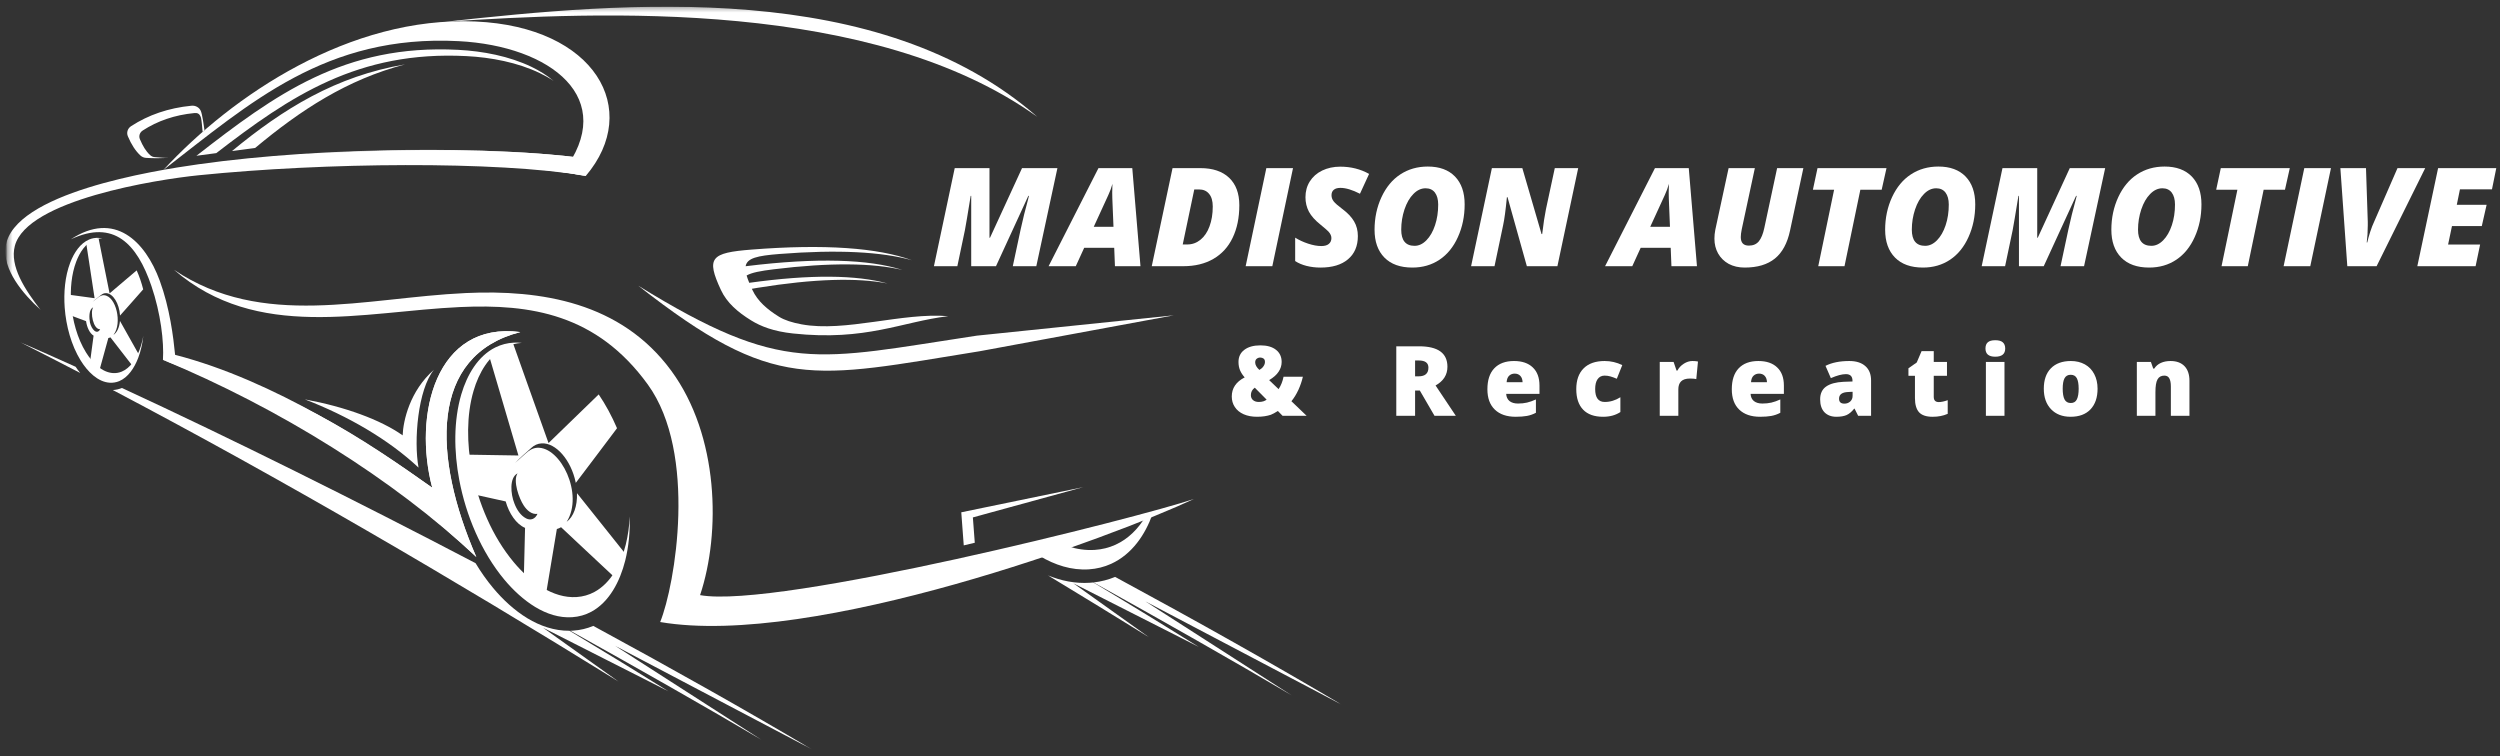 <svg width="496" height="150" viewBox="0 0 496 150" fill="none" xmlns="http://www.w3.org/2000/svg">
<rect x="0" y="0" width="496" height="150" fill="#333333" stroke="none"/>
<mask id="mask0_65718_1891" style="mask-type:luminance" maskUnits="userSpaceOnUse" x="1" y="1" width="265" height="148">
<path d="M1 1H266V148.781H1V1Z" fill="white"/>
</mask>
<g mask="url(#mask0_65718_1891)">
<mask id="mask1_65718_1891" style="mask-type:luminance" maskUnits="userSpaceOnUse" x="1" y="1" width="266" height="148">
<path d="M266.333 1H1V149H266.333V1Z" fill="white"/>
</mask>
<g mask="url(#mask1_65718_1891)">
<path fill-rule="evenodd" clip-rule="evenodd" d="M211.911 108.385C213.604 108.943 215.385 109.219 217.208 109.099C218.64 109.005 220.021 108.667 221.312 108.078C223.87 106.911 225.807 104.911 227.208 102.594C227.703 102.396 228.187 102.198 228.656 102C227.229 106.047 224.599 109.969 220.458 111.859C219.068 112.495 217.588 112.854 216.047 112.958C212.573 113.188 209.25 112.083 206.307 110.323C208.229 109.677 210.099 109.026 211.911 108.385Z" fill="white"/>
<path fill-rule="evenodd" clip-rule="evenodd" d="M103.234 65.881C86.406 63.683 81.937 82.355 85.755 96.761C73.937 88.391 54.521 75.506 34.739 70.397C34.401 66.907 33.687 61.12 31.692 55.683C28.791 47.797 22.682 41.792 14.057 47.48C22.599 43.459 27.203 48.412 30.036 56.725C31.89 62.152 32.557 67.839 32.328 71.391C55.396 80.969 78.036 95.063 94.5 110.506C85.807 90.553 85.151 70.501 103.234 65.881Z" fill="white"/>
<path fill-rule="evenodd" clip-rule="evenodd" d="M103.234 65.881C86.406 63.683 81.938 82.355 85.755 96.761C72.662 87.48 55.901 75.745 32.328 71.391C58 81.297 76.828 93.933 94.5 110.506C85.807 90.552 85.151 70.5 103.234 65.881Z" fill="white"/>
<path fill-rule="evenodd" clip-rule="evenodd" d="M126.63 56.684C153.761 77.908 160.974 75.064 194.349 69.689L232.88 62.559L193.792 66.595C161.823 71.413 155.464 74.434 126.63 56.684Z" fill="white"/>
<path fill-rule="evenodd" clip-rule="evenodd" d="M143.031 57.531C144.224 60.093 146.385 61.932 149.01 63.557C150.948 64.76 153.474 65.745 157.328 66.161C171.807 67.718 178.974 63.812 188.13 62.729C179.031 61.963 167.682 65.953 159.031 64.349C157.187 64.01 155.646 63.52 154.568 62.849C152.24 61.406 150.318 59.776 149.266 57.505L149.167 57.297C149.531 57.229 149.911 57.166 150.318 57.099C161.51 55.291 170.099 55.067 176.094 56.245C169.948 54.536 160.797 54.416 148.651 56.109C148.432 55.573 148.255 55.099 148.13 54.661C149.12 54.078 150.87 53.75 153.505 53.427C164.656 52.057 173.167 52.166 179.042 53.562C172.422 51.432 162.104 51.078 148.083 52.802L147.932 52.817C148.219 51.198 150.234 50.739 154.635 50.39C166.182 49.479 174.943 49.953 180.922 51.63C174.213 49.172 163.604 48.37 149.083 49.52C141.021 50.156 140.057 51.125 143.031 57.531Z" fill="white"/>
<path fill-rule="evenodd" clip-rule="evenodd" d="M24.287 35.98C49.578 30.287 94 31.047 116.24 34.881L115.979 31.402C93.802 28.396 49.505 29.313 24.287 35.98Z" fill="white"/>
<path fill-rule="evenodd" clip-rule="evenodd" d="M111.667 34.178C113.302 34.298 114.609 34.767 116.239 34.881C127.38 21.756 118.125 5.314 94.338 4.267C69.375 3.173 46.062 18.949 32.432 33.704C49.687 20.371 64.672 6.814 90.974 8.163C109.276 9.105 122.885 19.538 111.667 34.178Z" fill="white"/>
<path fill-rule="evenodd" clip-rule="evenodd" d="M101.943 67.979C102.474 67.953 103 67.979 103.521 68.031C102.359 68.099 101.25 68.385 100.219 68.901C97.01 70.489 95.01 73.932 93.958 77.531C93.24 79.974 92.906 82.609 92.875 85.276C92.844 87.958 93.115 90.677 93.615 93.291C94.24 96.541 95.266 99.838 96.651 102.948C98.042 106.083 99.823 109.026 101.953 111.573C103.557 113.489 105.484 115.281 107.604 116.562C109.724 117.844 112.036 118.609 114.406 118.453C115.646 118.375 116.828 118.041 117.927 117.448C121.219 115.666 123.177 111.922 124.141 108.083C124.594 106.271 124.849 104.375 124.943 102.463C125.01 105.443 124.745 108.411 124.047 111.208C123 115.37 120.885 119.437 117.333 121.364C116.146 122.005 114.865 122.364 113.521 122.453C110.963 122.625 108.469 121.807 106.177 120.422C103.891 119.036 101.807 117.088 100.073 115.015C97.781 112.265 95.87 109.068 94.37 105.682C92.875 102.312 91.786 98.745 91.12 95.234C90.583 92.411 90.297 89.469 90.338 86.573C90.38 83.698 90.75 80.864 91.526 78.224C92.672 74.349 94.838 70.63 98.292 68.922C99.437 68.359 100.667 68.041 101.943 67.979Z" fill="white"/>
<path fill-rule="evenodd" clip-rule="evenodd" d="M99.354 68.975C98.505 69.37 97.724 69.876 97 70.464C97.734 72.964 98.453 75.407 99.156 77.787C100.438 82.147 101.672 86.334 102.854 90.37C100.443 90.329 98.031 90.292 95.615 90.251C94 90.23 92.38 90.199 90.755 90.172C90.891 92.605 91.24 95.1 91.808 97.594C93.615 97.995 95.427 98.402 97.229 98.797C98.266 99.032 99.297 99.261 100.328 99.485C100.99 101.85 102.417 103.995 104.172 104.73C104.136 106.235 104.099 107.704 104.063 109.152C103.995 111.912 103.922 114.605 103.865 117.23C105.255 118.126 106.677 118.808 108.099 119.245C108.5 116.86 108.906 114.402 109.323 111.896C109.698 109.636 110.089 107.324 110.479 104.959C110.776 104.881 111.057 104.751 111.318 104.6C113.021 106.193 114.688 107.756 116.333 109.303C118.156 111.016 119.964 112.688 121.735 114.35C122.646 113.042 123.422 111.532 124.057 109.855C122.406 107.777 120.708 105.662 118.985 103.495C117.516 101.652 116.011 99.772 114.474 97.844C114.563 100.412 113.792 102.532 112.427 103.527C114.151 100.818 113.844 97.053 112.531 94.032C111.224 91.022 108.917 88.709 106.589 88.834C105.646 88.891 104.948 89.376 104.276 89.985C103.583 90.61 102.886 91.23 102.193 91.85C103.125 90.829 104.63 89.6 105.406 88.87C105.974 88.329 106.667 88.006 107.464 87.964C110.276 87.808 113.292 91.256 114.214 95.693C114.224 95.73 114.229 95.772 114.235 95.803C115.599 94.006 116.979 92.178 118.386 90.313C119.709 88.558 121.052 86.772 122.417 84.959C121.375 82.527 120.146 80.266 118.781 78.251C117.38 79.615 115.969 80.985 114.547 82.355C112.604 84.23 110.698 86.084 108.828 87.902C107.412 83.928 105.938 79.792 104.412 75.506C103.563 73.11 102.693 70.672 101.813 68.178C100.974 68.334 100.151 68.6 99.354 68.975ZM102.047 99.86C101.318 98.053 101.016 94.772 102.682 93.912C101.714 95.433 102.995 98.897 103.896 100.271C104.531 101.245 105.495 102.12 106.636 101.949C106.177 102.995 105.276 103.313 104.38 102.85C103.255 102.271 102.505 101.068 102.047 99.86Z" fill="white"/>
<path fill-rule="evenodd" clip-rule="evenodd" d="M19.537 47.199C19.797 47.209 20.052 47.251 20.302 47.308C19.735 47.282 19.177 47.376 18.641 47.599C16.99 48.287 15.828 50.037 15.12 51.907C14.167 54.428 13.917 57.391 14.115 60.157C14.365 63.568 15.334 67.115 17.047 69.896C18.334 71.98 20.235 73.896 22.453 74.021C23.037 74.053 23.615 73.954 24.162 73.725C25.813 73.037 26.974 71.287 27.683 69.417C28.016 68.532 28.266 67.589 28.438 66.62C28.271 68.136 27.943 69.62 27.427 70.985C26.667 72.995 25.417 74.881 23.646 75.62C23.052 75.865 22.433 75.964 21.808 75.933C19.417 75.797 17.37 73.74 15.99 71.495C14.146 68.506 13.104 64.688 12.834 61.021C12.62 58.047 12.891 54.855 13.917 52.146C14.677 50.136 15.927 48.251 17.703 47.511C18.292 47.266 18.912 47.162 19.537 47.199Z" fill="white"/>
<path fill-rule="evenodd" clip-rule="evenodd" d="M18.328 47.6C17.896 47.772 17.495 48.001 17.109 48.282C17.323 49.667 17.526 51.022 17.729 52.334C18.094 54.714 18.438 56.99 18.766 59.162C17.63 59.006 16.5 58.855 15.365 58.699C14.604 58.6 13.844 58.495 13.088 58.391C13.026 59.662 13.062 60.964 13.203 62.272L15.661 63.193L17.073 63.714C17.25 64.954 17.797 66.126 18.568 66.594L18.271 68.813C18.088 70.188 17.906 71.522 17.734 72.813C18.328 73.334 18.943 73.751 19.568 74.047C19.885 72.897 20.219 71.704 20.552 70.48C20.859 69.376 21.172 68.24 21.495 67.063C21.635 67.042 21.776 66.995 21.906 66.928L23.963 69.584C24.708 70.547 25.443 71.485 26.156 72.412C26.667 71.818 27.125 71.11 27.531 70.308C26.896 69.167 26.234 68.006 25.562 66.808C24.99 65.787 24.406 64.74 23.802 63.672C23.682 64.985 23.193 66.022 22.49 66.454L22.521 66.417L22.547 66.386C24.276 64.188 23.062 58.709 20.625 58.568C20.016 58.537 19.573 58.954 19.135 59.292L18.37 59.897C18.87 59.412 19.651 58.855 20.057 58.522C20.359 58.272 20.708 58.141 21.088 58.162C22.432 58.235 23.651 60.204 23.812 62.553V62.61C24.573 61.756 25.344 60.886 26.13 59.995C26.875 59.152 27.635 58.287 28.411 57.407C28.073 56.068 27.635 54.803 27.115 53.647L24.812 55.6C23.76 56.485 22.74 57.355 21.74 58.209C21.302 56.037 20.849 53.772 20.375 51.397C20.115 50.063 19.838 48.699 19.562 47.303C19.146 47.339 18.734 47.438 18.328 47.6ZM17.849 64.001C17.667 63.1 17.599 61.36 18.484 60.985C17.865 61.907 18.458 65.386 19.875 65.324C19.229 66.522 18.167 65.365 17.849 64.001Z" fill="white"/>
<path fill-rule="evenodd" clip-rule="evenodd" d="M86.094 73.365C81.302 77.558 79.995 83.475 79.885 86.376C75.505 83.272 68.375 80.688 60.484 79.235C69.078 82.547 77.12 87.225 83.037 92.772C82.062 87.412 82.912 77.245 86.094 73.365Z" fill="white"/>
<mask id="mask2_65718_1891" style="mask-type:luminance" maskUnits="userSpaceOnUse" x="1" y="29" width="116" height="33">
<path d="M1.375 29.434H116.448V61.699H1.375V29.434Z" fill="white"/>
</mask>
<g mask="url(#mask2_65718_1891)">
<path fill-rule="evenodd" clip-rule="evenodd" d="M8.062 61.491C4.917 57.444 1.901 52.809 2.943 48.799C5.318 39.679 31.057 35.616 39.458 34.767C64.417 32.241 98.24 31.892 116.24 34.882L115.979 31.403C98.016 28.991 64.677 29.023 39.422 32.585C30.287 33.877 2.573 38.314 1.115 48.924C0.49 53.471 4.505 58.262 8.062 61.491Z" fill="white"/>
</g>
<path fill-rule="evenodd" clip-rule="evenodd" d="M40.557 25.751C40.448 24.944 40.135 22.725 39.859 22.058C39.568 21.329 38.812 20.892 37.989 20.975C33.411 21.423 29.443 22.803 26.021 25.022C25.318 25.48 25.052 26.308 25.375 27.053C26.057 28.663 26.88 29.944 27.854 30.845C28.172 31.142 28.547 31.298 29 31.324C30.427 31.418 31.922 31.407 33.464 31.329C32.573 31.345 31.599 31.235 30.755 31.178C30.37 31.157 30.047 31.022 29.776 30.767C28.943 30.001 28.349 29.006 27.76 27.626C27.489 26.991 27.713 26.282 28.318 25.892C31.239 23.996 34.635 22.814 38.547 22.433C39.083 22.381 39.599 22.449 39.88 23.376C39.974 23.668 40.151 25.532 40.187 26.017C40.208 26.324 40.458 26.09 40.557 25.751Z" fill="white"/>
<path fill-rule="evenodd" clip-rule="evenodd" d="M42.906 30.381C41.651 30.543 40.401 30.709 39.151 30.881C39.088 30.892 39.026 30.902 38.963 30.913C54.583 18.756 68.297 8.725 90.875 9.887C95.802 10.137 101.031 11.142 105.448 13.262C107 14.012 108.526 14.939 109.844 16.064C108.969 15.475 108.042 14.96 107.104 14.512C102.693 12.387 97.458 11.381 92.536 11.131C71.062 10.027 57.609 19.048 42.906 30.381ZM46.026 29.97C56.172 21.59 66.682 15.085 80.364 12.777C68.885 15.767 59.63 21.834 50.62 29.355L46.026 29.97Z" fill="white"/>
<path fill-rule="evenodd" clip-rule="evenodd" d="M236.859 99.001C226.292 102.594 154.313 120.855 138.896 118.074C143.026 105.678 142.641 86.449 133.182 73.558C123.198 59.954 107.359 57.443 92.406 58.141C72.266 59.074 52.104 65.329 34.531 53.537C51.047 67.772 71.953 61.797 91.328 60.917C105.245 60.287 118.375 62.282 128.526 76.287C138.417 89.938 133.953 116.079 130.979 123.412C161.401 128.605 221.219 106.376 236.859 99.001Z" fill="white"/>
<path fill-rule="evenodd" clip-rule="evenodd" d="M191.208 108.204L193.396 107.683C193.286 106.235 193.177 104.782 193.068 103.329C193.052 103.105 193.036 102.881 193.016 102.657L195.396 102.001L214.911 96.647L195 100.756C193.573 101.053 192.146 101.35 190.719 101.641C190.766 102.282 190.813 102.917 190.859 103.553L191.208 108.204Z" fill="white"/>
<mask id="mask3_65718_1891" style="mask-type:luminance" maskUnits="userSpaceOnUse" x="87" y="1" width="120" height="23">
<path d="M87.666 1.318H206.333V23.667H87.666V1.318Z" fill="white"/>
</mask>
<g mask="url(#mask3_65718_1891)">
<path fill-rule="evenodd" clip-rule="evenodd" d="M88.219 4.329C119.182 2.282 173.193 -0.244 205.844 23.214C174.458 -4.229 124.26 0.386 88.219 4.329Z" fill="white"/>
</g>
<mask id="mask4_65718_1891" style="mask-type:luminance" maskUnits="userSpaceOnUse" x="3" y="67" width="159" height="82">
<path d="M3.698 67.668H161.198V148.684H3.698V67.668Z" fill="white"/>
</mask>
<g mask="url(#mask4_65718_1891)">
<path fill-rule="evenodd" clip-rule="evenodd" d="M122.724 135.23L107.74 124.538L132.625 137.158C126.115 133.095 119.568 129.09 112.979 125.142C109.99 125.173 107.156 124.184 104.641 122.668C102.042 121.09 99.75 118.944 97.844 116.663C96.552 115.116 95.391 113.46 94.354 111.736C70.604 99.303 46.057 87.1 24.198 76.975C23.62 77.21 23.01 77.35 22.385 77.387C56.271 95.231 89.609 114.71 122.724 135.23ZM15 72.767C11.208 71.053 7.516 69.418 3.953 67.871C7.948 69.892 11.938 71.934 15.917 74.001C15.583 73.6 15.276 73.184 15 72.767ZM113.151 125.142C126.875 132.772 139.818 140.142 151.042 146.757L122.031 128.126L161.099 148.684C148.344 141.111 133.495 132.741 117.708 124.178C116.448 124.71 115.109 125.027 113.719 125.116C113.531 125.132 113.339 125.137 113.151 125.142Z" fill="white"/>
</g>
<mask id="mask5_65718_1891" style="mask-type:luminance" maskUnits="userSpaceOnUse" x="207" y="113" width="59" height="28">
<path d="M207.667 113H266V141H207.667V113Z" fill="white"/>
</mask>
<g mask="url(#mask5_65718_1891)">
<path fill-rule="evenodd" clip-rule="evenodd" d="M227.943 126.421L212.958 115.729L237.839 128.348C230.906 124.02 223.927 119.755 216.901 115.562C216.682 115.588 216.464 115.604 216.245 115.619C213.323 115.812 210.495 115.229 207.875 114.135C214.573 118.187 221.26 122.281 227.943 126.421ZM216.964 115.557C231.214 123.463 244.651 131.109 256.26 137.952L227.25 119.317L266.313 139.874C253.104 132.036 237.651 123.333 221.24 114.458C219.875 115.025 218.443 115.39 216.964 115.557Z" fill="white"/>
</g>
</g>
</g>
<path d="M192.688 52.814V38.855H192.584C191.985 42.553 191.604 44.824 191.438 45.668L189.938 52.814H185.292L189.417 33.355H196.313V47.168H196.417L202.771 33.355H209.792L205.604 52.814H200.938L202.5 45.501C202.943 43.475 203.422 41.538 203.938 39.689L204.146 38.855H204.021L197.604 52.814H192.688Z" fill="white"/>
<path d="M221.06 49.168H215.102L213.435 52.814H208.04L217.935 33.355H224.644L226.269 52.814H221.206L221.06 49.168ZM216.998 45.001H220.915L220.685 39.355L220.665 38.21C220.665 37.559 220.675 36.98 220.706 36.48C220.498 37.246 220.227 37.98 219.894 38.689L216.998 45.001Z" fill="white"/>
<path d="M245.882 40.71C245.882 43.199 245.434 45.355 244.549 47.189C243.674 49.012 242.392 50.408 240.715 51.376C239.049 52.335 237.069 52.814 234.778 52.814H228.507L232.632 33.355H238.153C240.611 33.355 242.512 33.996 243.861 35.272C245.205 36.553 245.882 38.366 245.882 40.71ZM235.569 48.501C236.538 48.501 237.408 48.189 238.174 47.564C238.95 46.939 239.549 46.059 239.965 44.918C240.392 43.767 240.611 42.454 240.611 40.98C240.611 39.871 240.366 39.033 239.882 38.46C239.408 37.876 238.741 37.585 237.882 37.585H236.944L234.653 48.501H235.569Z" fill="white"/>
<path d="M247.138 52.814L251.242 33.355H256.534L252.429 52.814H247.138Z" fill="white"/>
<path d="M269.4 46.837C269.4 48.811 268.744 50.348 267.442 51.441C266.15 52.54 264.327 53.087 261.983 53.087C261.009 53.087 260.087 52.973 259.212 52.754C258.348 52.535 257.598 52.212 256.962 51.796V47.15C257.712 47.624 258.567 48.02 259.525 48.337C260.494 48.66 261.369 48.816 262.15 48.816C262.801 48.816 263.296 48.681 263.629 48.4C263.973 48.124 264.15 47.733 264.15 47.233C264.15 46.983 264.093 46.754 263.983 46.546C263.884 46.337 263.738 46.129 263.546 45.921C263.348 45.712 262.822 45.254 261.962 44.546C260.921 43.712 260.16 42.868 259.692 42.004C259.233 41.129 259.004 40.171 259.004 39.129C259.004 37.962 259.285 36.921 259.858 36.004C260.442 35.077 261.259 34.353 262.317 33.837C263.384 33.327 264.577 33.066 265.9 33.066C268.009 33.066 269.921 33.546 271.629 34.504L269.817 38.441C268.301 37.665 267.009 37.275 265.942 37.275C265.369 37.275 264.931 37.4 264.629 37.65C264.322 37.9 264.171 38.264 264.171 38.733C264.171 39.181 264.317 39.587 264.608 39.962C264.91 40.337 265.483 40.837 266.317 41.462C267.369 42.243 268.15 43.061 268.65 43.921C269.15 44.77 269.4 45.743 269.4 46.837Z" fill="white"/>
<path d="M283.275 33.043C285.593 33.043 287.389 33.704 288.671 35.022C289.947 36.345 290.587 38.184 290.587 40.543C290.587 42.908 290.139 45.064 289.254 47.022C288.379 48.98 287.16 50.48 285.608 51.522C284.051 52.564 282.254 53.085 280.212 53.085C277.822 53.085 275.973 52.428 274.671 51.105C273.363 49.772 272.712 47.934 272.712 45.585C272.712 43.241 273.171 41.079 274.087 39.105C275.004 37.137 276.244 35.637 277.817 34.605C279.4 33.564 281.218 33.043 283.275 33.043ZM285.337 40.585C285.337 39.574 285.119 38.783 284.692 38.21C284.259 37.642 283.639 37.355 282.837 37.355C281.962 37.355 281.155 37.73 280.421 38.48C279.681 39.22 279.093 40.241 278.65 41.543C278.218 42.85 278.004 44.189 278.004 45.564C278.004 47.704 278.884 48.772 280.65 48.772C281.494 48.772 282.28 48.408 283.004 47.668C283.723 46.934 284.296 45.939 284.712 44.689C285.129 43.439 285.337 42.074 285.337 40.585Z" fill="white"/>
<path d="M308.99 52.814H302.927L299.094 39.126H298.969C298.719 41.71 298.469 43.564 298.219 44.689L296.511 52.814H291.865L295.99 33.355H302.031L305.844 46.439H305.969C306.219 44.345 306.469 42.699 306.719 41.501L308.469 33.355H313.115L308.99 52.814Z" fill="white"/>
<path d="M331.468 49.168H325.509L323.843 52.814H318.447L328.343 33.355H335.051L336.676 52.814H331.613L331.468 49.168ZM327.405 45.001H331.322L331.093 39.355L331.072 38.21C331.072 37.559 331.082 36.98 331.113 36.48C330.905 37.246 330.634 37.98 330.301 38.689L327.405 45.001Z" fill="white"/>
<path d="M357.789 33.355L355.143 45.751C354.612 48.251 353.612 50.1 352.143 51.293C350.669 52.491 348.669 53.085 346.143 53.085C344.945 53.085 343.893 52.84 342.976 52.355C342.07 51.855 341.372 51.168 340.872 50.293C340.383 49.418 340.143 48.439 340.143 47.355C340.143 46.788 340.195 46.21 340.31 45.626L342.956 33.355H348.164L345.56 45.501C345.435 46.116 345.372 46.626 345.372 47.043C345.372 48.168 345.903 48.73 346.976 48.73C347.82 48.73 348.482 48.449 348.956 47.876C349.424 47.293 349.789 46.413 350.039 45.23L352.581 33.355H357.789Z" fill="white"/>
<path d="M365.949 52.814H360.74L363.886 37.647H359.678L360.594 33.355H374.282L373.324 37.647H369.094L365.949 52.814Z" fill="white"/>
<path d="M384.576 33.043C386.893 33.043 388.69 33.704 389.972 35.022C391.248 36.345 391.888 38.184 391.888 40.543C391.888 42.908 391.44 45.064 390.555 47.022C389.68 48.98 388.461 50.48 386.909 51.522C385.352 52.564 383.555 53.085 381.513 53.085C379.123 53.085 377.274 52.428 375.972 51.105C374.664 49.772 374.013 47.934 374.013 45.585C374.013 43.241 374.472 41.079 375.388 39.105C376.305 37.137 377.544 35.637 379.117 34.605C380.701 33.564 382.518 33.043 384.576 33.043ZM386.638 40.585C386.638 39.574 386.419 38.783 385.992 38.21C385.56 37.642 384.94 37.355 384.138 37.355C383.263 37.355 382.456 37.73 381.722 38.48C380.982 39.22 380.393 40.241 379.951 41.543C379.518 42.85 379.305 44.189 379.305 45.564C379.305 47.704 380.185 48.772 381.951 48.772C382.794 48.772 383.581 48.408 384.305 47.668C385.024 46.934 385.597 45.939 386.013 44.689C386.43 43.439 386.638 42.074 386.638 40.585Z" fill="white"/>
<path d="M400.561 52.814V38.855H400.457C399.858 42.553 399.478 44.824 399.311 45.668L397.811 52.814H393.166L397.291 33.355H404.186V47.168H404.291L410.645 33.355H417.666L413.478 52.814H408.811L410.374 45.501C410.817 43.475 411.296 41.538 411.811 39.689L412.02 38.855H411.895L405.478 52.814H400.561Z" fill="white"/>
<path d="M429.455 33.043C431.773 33.043 433.57 33.704 434.851 35.022C436.127 36.345 436.768 38.184 436.768 40.543C436.768 42.908 436.32 45.064 435.434 47.022C434.559 48.98 433.34 50.48 431.788 51.522C430.231 52.564 428.434 53.085 426.393 53.085C424.002 53.085 422.153 52.428 420.851 51.105C419.544 49.772 418.893 47.934 418.893 45.585C418.893 43.241 419.351 41.079 420.268 39.105C421.184 37.137 422.424 35.637 423.997 34.605C425.58 33.564 427.398 33.043 429.455 33.043ZM431.518 40.585C431.518 39.574 431.299 38.783 430.872 38.21C430.439 37.642 429.82 37.355 429.018 37.355C428.143 37.355 427.335 37.73 426.601 38.48C425.861 39.22 425.273 40.241 424.83 41.543C424.398 42.85 424.184 44.189 424.184 45.564C424.184 47.704 425.064 48.772 426.83 48.772C427.674 48.772 428.46 48.408 429.184 47.668C429.903 46.934 430.476 45.939 430.893 44.689C431.309 43.439 431.518 42.074 431.518 40.585Z" fill="white"/>
<path d="M445.961 52.814H440.753L443.899 37.647H439.69L440.607 33.355H454.295L453.336 37.647H449.107L445.961 52.814Z" fill="white"/>
<path d="M453.068 52.814L457.172 33.355H462.464L458.36 52.814H453.068Z" fill="white"/>
<path d="M475.663 33.355H481.163L471.518 52.814H465.705L464.33 33.355H469.413L469.768 44.022V44.689C469.768 45.97 469.695 47.105 469.559 48.105H469.663C469.788 47.538 469.981 46.835 470.247 46.001C470.523 45.168 470.773 44.522 470.997 44.064L475.663 33.355Z" fill="white"/>
<path d="M491.158 52.814H479.596L483.721 33.355H495.262L494.408 37.564H488.054L487.429 40.626H493.346L492.387 44.855H486.471L485.7 48.522H492.054L491.158 52.814Z" fill="white"/>
<path d="M254.467 82.499L253.53 81.54C252.957 81.905 252.493 82.155 252.134 82.29C251.769 82.415 251.363 82.509 250.905 82.582C250.457 82.65 249.951 82.686 249.384 82.686C248.384 82.686 247.498 82.519 246.738 82.186C245.972 81.842 245.389 81.363 244.988 80.749C244.582 80.139 244.384 79.447 244.384 78.665C244.384 77.014 245.238 75.749 246.946 74.874C246.556 74.447 246.248 73.978 246.03 73.478C245.821 72.978 245.717 72.426 245.717 71.811C245.717 70.801 246.097 69.999 246.863 69.415C247.639 68.822 248.707 68.519 250.071 68.519C251.405 68.519 252.436 68.822 253.175 69.415C253.91 69.999 254.28 70.801 254.28 71.811C254.28 72.509 254.076 73.155 253.675 73.749C253.285 74.348 252.66 74.905 251.8 75.415L253.675 77.207C254.144 76.488 254.472 75.665 254.655 74.749H258.488C258.29 75.624 257.993 76.499 257.592 77.374C257.186 78.238 256.728 78.978 256.217 79.603L259.238 82.499H254.467ZM248.175 78.394C248.175 78.801 248.311 79.124 248.592 79.374C248.884 79.624 249.264 79.749 249.738 79.749C250.082 79.749 250.389 79.707 250.655 79.624C250.931 79.53 251.144 79.415 251.3 79.29L248.946 76.915C248.431 77.29 248.175 77.785 248.175 78.394ZM250.967 71.811C250.967 71.493 250.873 71.269 250.696 71.144C250.514 71.009 250.29 70.936 250.03 70.936C249.764 70.936 249.53 71.019 249.321 71.186C249.123 71.342 249.03 71.582 249.03 71.915C249.03 72.389 249.306 72.884 249.863 73.394C250.222 73.186 250.493 72.947 250.675 72.665C250.868 72.389 250.967 72.103 250.967 71.811Z" fill="white"/>
<path d="M280.754 77.478V82.499H277.024V68.707H281.545C285.295 68.707 287.17 70.061 287.17 72.769C287.17 74.368 286.384 75.603 284.816 76.478L288.837 82.499H284.608L281.691 77.478H280.754ZM280.754 74.665H281.441C282.743 74.665 283.399 74.092 283.399 72.936C283.399 71.993 282.759 71.519 281.483 71.519H280.754V74.665Z" fill="white"/>
<path d="M300.726 82.688C298.945 82.688 297.565 82.219 296.58 81.271C295.591 80.328 295.101 78.979 295.101 77.229C295.101 75.427 295.549 74.042 296.455 73.083C297.372 72.115 298.674 71.625 300.372 71.625C301.981 71.625 303.226 72.052 304.101 72.896C304.986 73.729 305.434 74.932 305.434 76.5V78.146H298.83C298.856 78.745 299.07 79.219 299.476 79.562C299.893 79.896 300.455 80.062 301.164 80.062C301.815 80.062 302.414 80 302.955 79.875C303.497 79.75 304.085 79.542 304.726 79.25V81.896C304.143 82.203 303.544 82.412 302.934 82.521C302.32 82.63 301.585 82.688 300.726 82.688ZM300.518 74.125C300.07 74.125 299.705 74.266 299.414 74.542C299.122 74.807 298.955 75.24 298.914 75.833H302.08C302.065 75.307 301.919 74.891 301.643 74.583C301.361 74.281 300.986 74.125 300.518 74.125Z" fill="white"/>
<path d="M318.066 82.688C316.316 82.688 314.988 82.219 314.087 81.271C313.181 80.328 312.733 78.974 312.733 77.208C312.733 75.432 313.217 74.057 314.191 73.083C315.16 72.115 316.551 71.625 318.358 71.625C319.592 71.625 320.759 71.896 321.858 72.438L320.775 75.146C320.327 74.953 319.91 74.802 319.525 74.688C319.15 74.578 318.759 74.521 318.358 74.521C317.759 74.521 317.295 74.76 316.962 75.229C316.639 75.688 316.483 76.344 316.483 77.188C316.483 78.896 317.113 79.75 318.379 79.75C319.462 79.75 320.493 79.438 321.483 78.812V81.75C320.535 82.375 319.4 82.688 318.066 82.688Z" fill="white"/>
<path d="M335.753 71.625C336.07 71.625 336.378 71.646 336.669 71.688L336.878 71.729L336.544 75.208C336.237 75.141 335.82 75.104 335.294 75.104C334.487 75.104 333.899 75.292 333.524 75.667C333.159 76.031 332.982 76.557 332.982 77.25V82.5H329.294V71.812H332.044L332.628 73.521H332.794C333.097 72.953 333.529 72.495 334.086 72.146C334.638 71.802 335.195 71.625 335.753 71.625Z" fill="white"/>
<path d="M349.214 82.688C347.433 82.688 346.053 82.219 345.069 81.271C344.079 80.328 343.589 78.979 343.589 77.229C343.589 75.427 344.037 74.042 344.944 73.083C345.86 72.115 347.162 71.625 348.86 71.625C350.47 71.625 351.714 72.052 352.589 72.896C353.475 73.729 353.923 74.932 353.923 76.5V78.146H347.319C347.345 78.745 347.558 79.219 347.964 79.562C348.381 79.896 348.944 80.062 349.652 80.062C350.303 80.062 350.902 80 351.444 79.875C351.985 79.75 352.574 79.542 353.214 79.25V81.896C352.631 82.203 352.032 82.412 351.423 82.521C350.808 82.63 350.074 82.688 349.214 82.688ZM349.006 74.125C348.558 74.125 348.194 74.266 347.902 74.542C347.61 74.807 347.444 75.24 347.402 75.833H350.569C350.553 75.307 350.407 74.891 350.131 74.583C349.85 74.281 349.475 74.125 349.006 74.125Z" fill="white"/>
<path d="M368.659 82.5L367.951 81.083H367.867C367.378 81.698 366.872 82.12 366.346 82.354C365.831 82.573 365.164 82.688 364.346 82.688C363.346 82.688 362.555 82.391 361.971 81.792C361.398 81.182 361.117 80.328 361.117 79.229C361.117 78.094 361.513 77.245 362.305 76.688C363.096 76.135 364.242 75.823 365.742 75.75L367.534 75.688V75.542C367.534 74.667 367.096 74.229 366.221 74.229C365.44 74.229 364.451 74.495 363.242 75.021L362.18 72.583C363.43 71.948 365.003 71.625 366.909 71.625C368.284 71.625 369.346 71.969 370.096 72.646C370.846 73.312 371.221 74.26 371.221 75.479V82.5H368.659ZM365.93 80.083C366.372 80.083 366.753 79.948 367.076 79.667C367.393 79.375 367.555 79.01 367.555 78.562V77.729L366.701 77.771C365.477 77.812 364.867 78.26 364.867 79.104C364.867 79.76 365.221 80.083 365.93 80.083Z" fill="white"/>
<path d="M384.656 79.772C385.14 79.772 385.729 79.647 386.426 79.397V82.106C385.937 82.314 385.468 82.46 385.01 82.543C384.562 82.637 384.036 82.689 383.426 82.689C382.187 82.689 381.291 82.392 380.739 81.793C380.197 81.184 379.926 80.246 379.926 78.981V74.564H378.635V73.064L380.281 71.918L381.239 69.668H383.656V71.814H386.281V74.564H383.656V78.731C383.656 79.428 383.989 79.772 384.656 79.772Z" fill="white"/>
<path d="M397.688 82.5H394.001V71.812H397.688V82.5ZM393.917 69.146C393.917 68.594 394.069 68.182 394.376 67.917C394.678 67.641 395.173 67.5 395.855 67.5C396.548 67.5 397.048 67.641 397.355 67.917C397.673 68.198 397.834 68.604 397.834 69.146C397.834 70.229 397.173 70.771 395.855 70.771C394.563 70.771 393.917 70.229 393.917 69.146Z" fill="white"/>
<path d="M416.157 77.125C416.157 78.875 415.683 80.245 414.741 81.229C413.808 82.203 412.496 82.688 410.803 82.688C409.178 82.688 407.887 82.188 406.928 81.188C405.97 80.188 405.491 78.833 405.491 77.125C405.491 75.391 405.954 74.042 406.887 73.083C407.829 72.115 409.157 71.625 410.866 71.625C411.907 71.625 412.829 71.849 413.637 72.292C414.439 72.74 415.058 73.375 415.491 74.208C415.933 75.042 416.157 76.016 416.157 77.125ZM409.241 77.125C409.241 78.042 409.355 78.745 409.595 79.229C409.845 79.719 410.262 79.958 410.845 79.958C411.413 79.958 411.814 79.719 412.053 79.229C412.288 78.745 412.407 78.042 412.407 77.125C412.407 76.208 412.288 75.521 412.053 75.062C411.814 74.594 411.407 74.354 410.824 74.354C410.251 74.354 409.845 74.594 409.595 75.062C409.355 75.521 409.241 76.208 409.241 77.125Z" fill="white"/>
<path d="M430.699 82.5V76.667C430.699 75.958 430.595 75.427 430.387 75.062C430.189 74.703 429.866 74.521 429.408 74.521C428.783 74.521 428.329 74.771 428.053 75.271C427.772 75.76 427.637 76.604 427.637 77.812V82.5H423.949V71.812H426.741L427.199 73.125H427.408C427.725 72.625 428.163 72.25 428.72 72C429.272 71.75 429.913 71.625 430.637 71.625C431.829 71.625 432.751 71.969 433.408 72.646C434.059 73.328 434.387 74.292 434.387 75.542V82.5H430.699Z" fill="white"/>
</svg>
